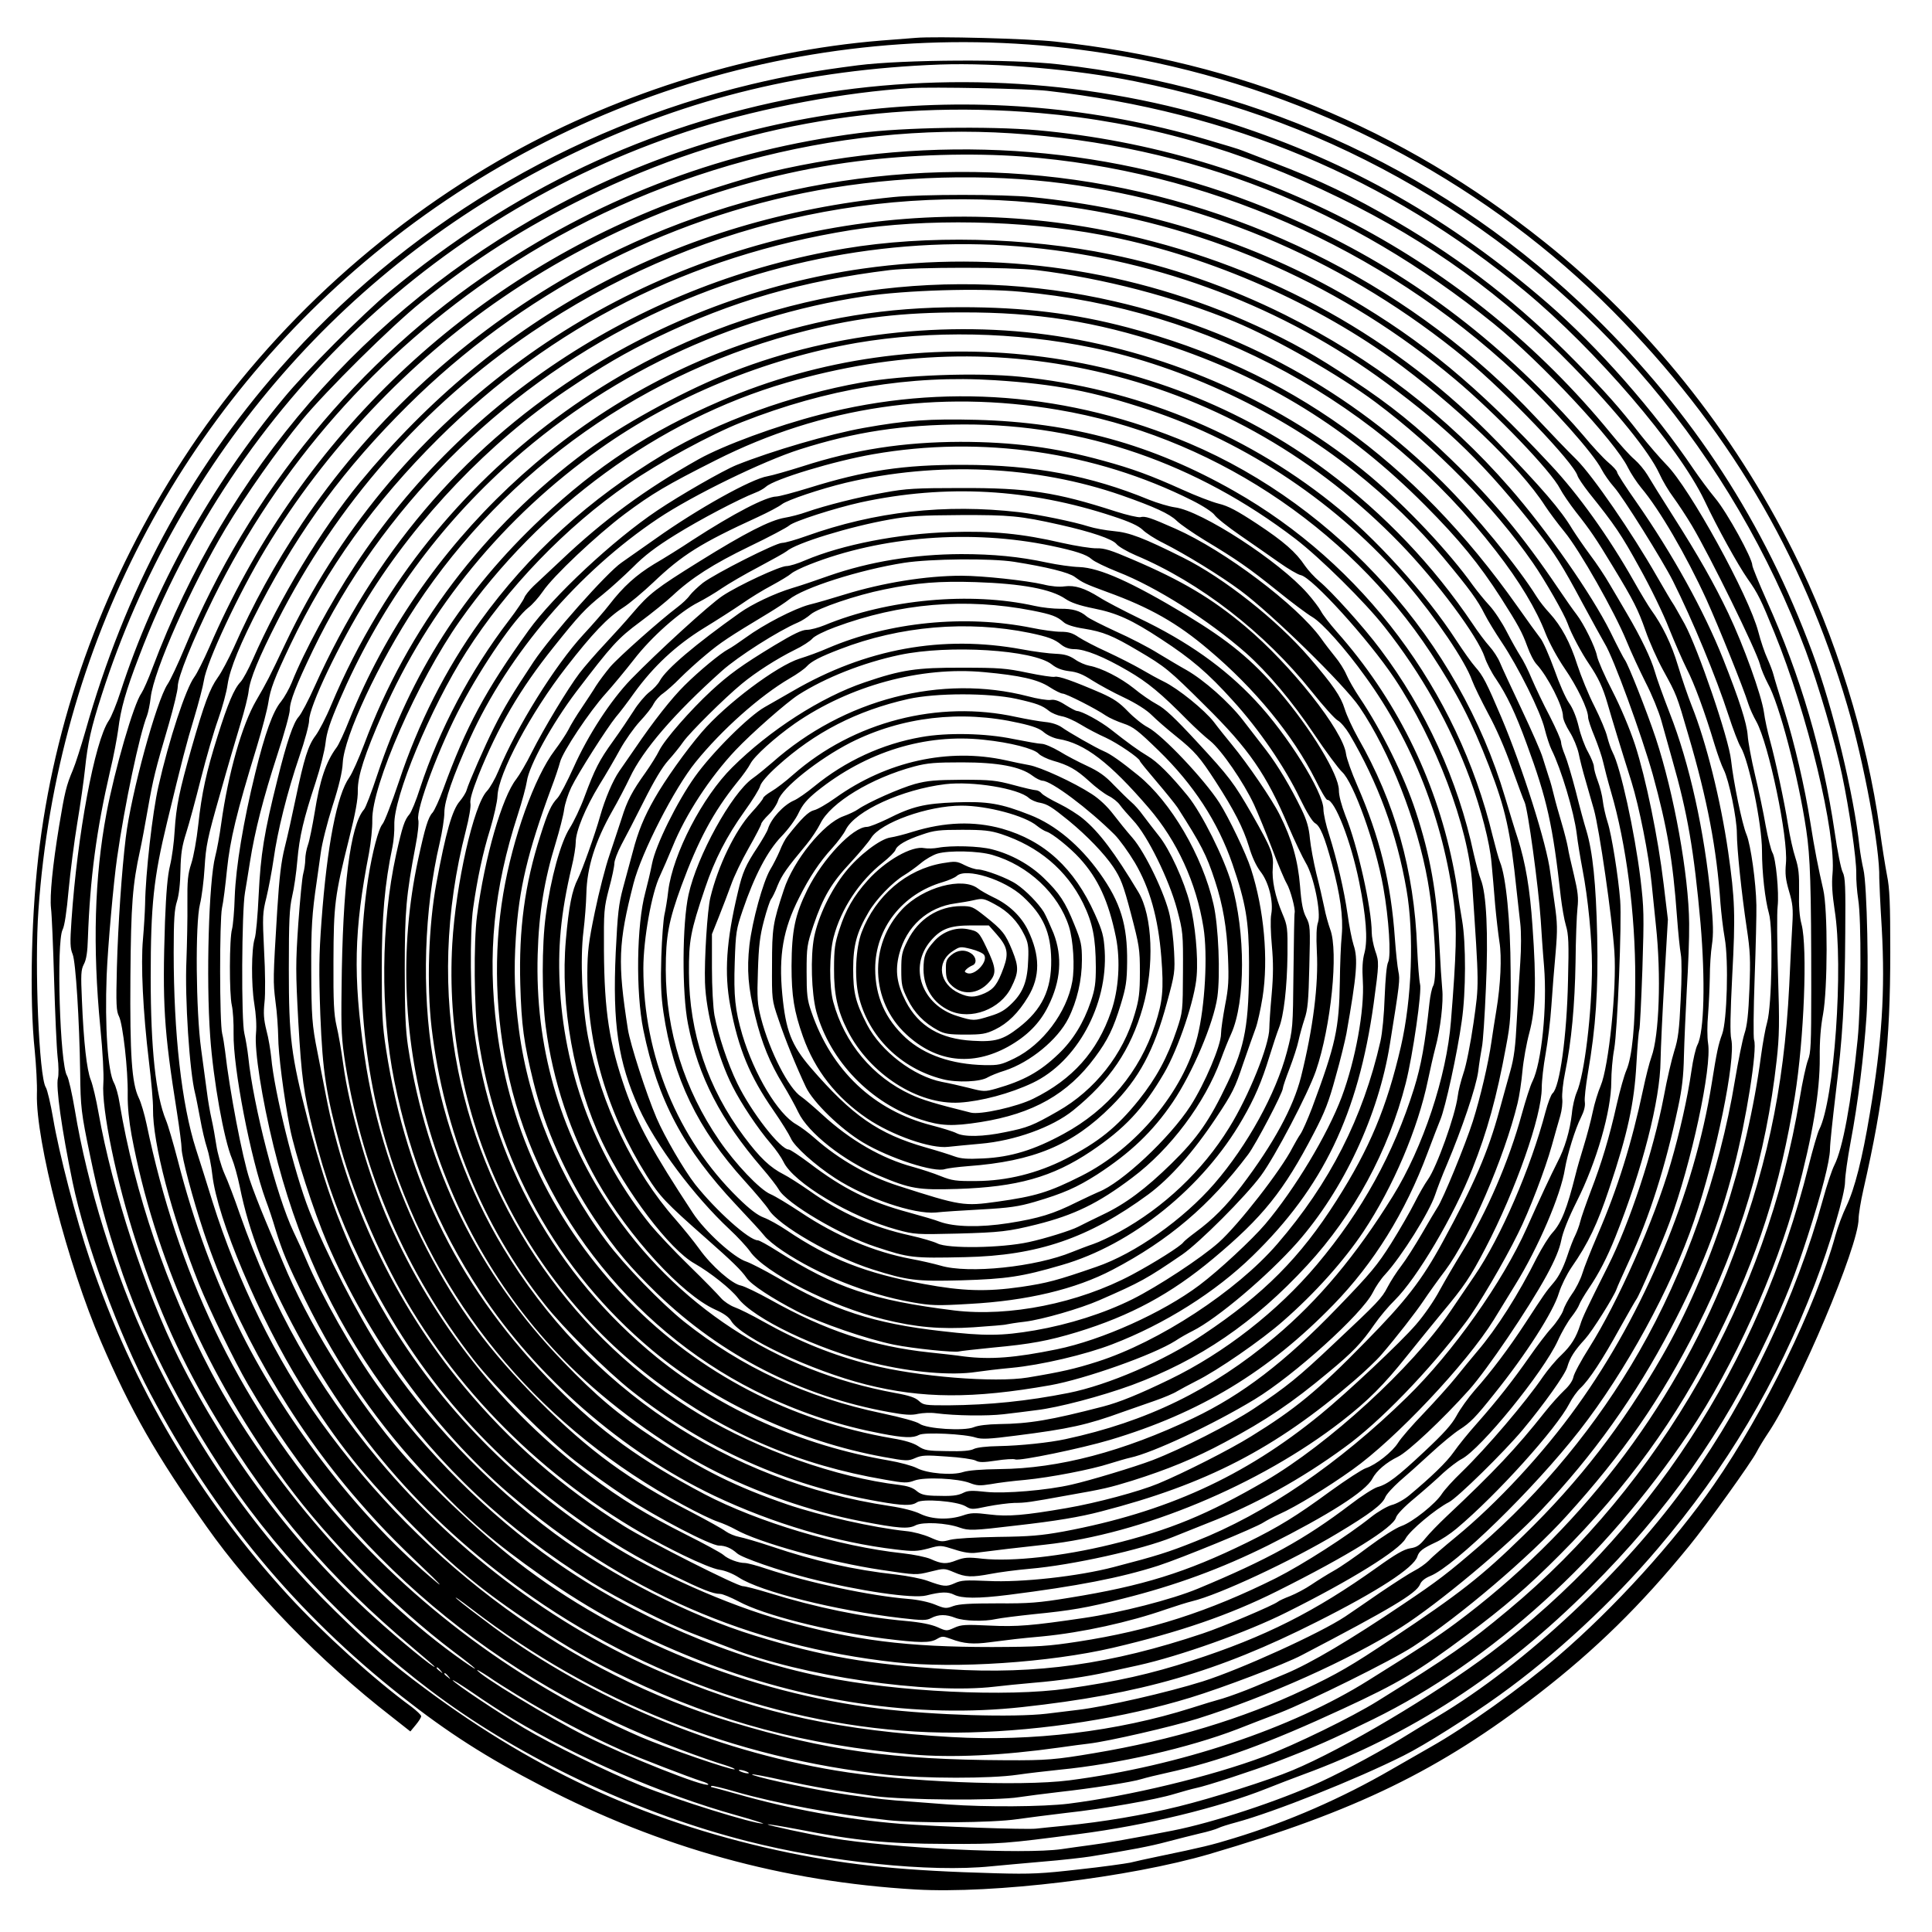 <?xml version="1.0" encoding="UTF-8" standalone="yes"?>
<svg version="1.0" xmlns="http://www.w3.org/2000/svg" width="100mm" height="100mm" viewBox="0 0 1000 1000" preserveAspectRatio="xMidYMid meet">
  <g transform="translate(0,1000) scale(0.1,-0.1)" fill="#000000" stroke="none">
    <path d="M4740 9804 c-25 -2 -106 -8 -180 -14 -652 -53 -1343 -265 -1919 -587
-681 -381 -1276 -935 -1693 -1579 -398 -613 -652 -1296 -742 -1996 -44 -336
-55 -796 -26 -1068 7 -74 13 -175 11 -223 -6 -241 160 -883 332 -1282 154
-358 285 -587 545 -955 236 -335 592 -701 957 -984 l99 -78 28 34 c15 18 28
38 28 45 0 6 -24 29 -52 50 -189 138 -456 379 -635 574 -465 507 -805 1082
-1028 1740 -70 205 -160 551 -190 730 -13 76 -30 148 -38 161 -35 54 -59 630
-38 918 96 1365 734 2592 1787 3436 1126 903 2595 1252 3998 949 896 -193
1730 -646 2364 -1285 588 -592 982 -1254 1213 -2040 87 -296 170 -743 166
-895 0 -16 5 -134 13 -260 18 -326 1 -589 -62 -960 -39 -234 -78 -387 -121
-478 -19 -39 -45 -108 -57 -152 -102 -369 -368 -914 -629 -1290 -204 -295
-517 -639 -806 -887 -192 -164 -476 -367 -661 -471 -44 -25 -135 -77 -204
-117 -254 -147 -532 -269 -815 -355 -114 -35 -159 -46 -390 -94 -55 -11 -120
-26 -145 -32 -25 -5 -144 -22 -265 -35 -192 -22 -247 -25 -430 -20 -473 13
-745 40 -1066 105 -708 146 -1299 412 -1889 851 -179 133 -283 223 -464 400
-405 396 -718 840 -968 1375 -173 368 -317 831 -381 1222 -14 83 -32 162 -40
175 -37 57 -56 692 -23 756 10 19 21 92 31 204 9 95 29 252 45 348 16 96 34
222 40 280 14 134 31 212 87 385 398 1238 1279 2248 2448 2805 596 285 1199
430 1890 456 293 10 703 -25 1010 -87 531 -108 994 -282 1450 -547 928 -539
1643 -1389 2022 -2402 64 -173 151 -467 187 -639 38 -179 75 -436 74 -511 -1
-36 4 -96 10 -135 17 -104 15 -544 -3 -726 -33 -326 -77 -564 -120 -649 -13
-25 -40 -106 -60 -180 -138 -501 -387 -1026 -689 -1450 -333 -469 -851 -954
-1306 -1225 -36 -21 -101 -61 -145 -88 -133 -83 -322 -186 -460 -250 -216 -99
-556 -211 -765 -252 -193 -38 -352 -66 -425 -75 -44 -6 -111 -15 -150 -21
-196 -28 -881 5 -1190 57 -118 20 -336 67 -331 71 2 2 74 -10 159 -26 300 -59
454 -74 762 -75 285 -1 306 1 689 51 348 45 722 136 971 235 55 22 141 55 190
73 552 202 1041 520 1485 965 401 400 691 811 923 1306 93 199 135 305 203
514 73 227 115 389 116 452 0 29 14 157 29 283 36 292 48 479 50 835 2 242 0
290 -13 315 -9 17 -28 111 -42 210 -61 413 -176 805 -351 1195 -41 92 -75 175
-75 184 0 36 -130 273 -191 346 -34 41 -84 109 -112 150 -203 301 -494 632
-755 859 -503 436 -1021 731 -1634 930 -703 227 -1495 277 -2233 140 -791
-148 -1494 -481 -2130 -1010 -137 -114 -431 -409 -546 -549 -379 -457 -671
-984 -845 -1520 -20 -63 -48 -131 -61 -150 -73 -107 -163 -590 -193 -1034 -8
-116 -7 -144 6 -175 16 -39 35 -341 39 -616 2 -175 5 -205 51 -425 44 -212 80
-346 147 -550 120 -365 314 -749 570 -1130 274 -408 706 -849 1126 -1149 445
-319 1013 -582 1556 -720 426 -109 948 -163 1265 -131 47 5 166 15 265 24 99
8 212 21 250 27 210 34 309 53 395 76 52 14 129 33 170 43 41 9 84 22 96 28
11 6 53 19 94 30 192 52 616 220 865 345 105 52 343 202 498 314 283 203 584
482 818 758 356 418 616 856 812 1367 79 205 157 469 157 532 0 28 13 121 29
206 38 201 68 444 82 650 13 203 3 681 -16 760 -7 30 -16 82 -20 115 -30 277
-137 719 -244 1007 -250 674 -616 1238 -1132 1743 -746 731 -1705 1182 -2769
1302 -242 28 -805 25 -1040 -5 -219 -28 -365 -54 -550 -98 -946 -226 -1800
-740 -2440 -1469 -476 -542 -802 -1151 -1009 -1883 -22 -76 -50 -165 -64 -198
-34 -80 -42 -114 -71 -289 -34 -207 -49 -361 -42 -426 4 -30 11 -196 16 -369
5 -173 13 -353 18 -399 6 -46 6 -96 2 -111 -12 -43 19 -265 76 -540 65 -313
240 -789 403 -1095 333 -629 755 -1136 1301 -1566 239 -188 436 -314 725 -464
612 -319 1249 -495 1935 -535 400 -23 1106 62 1522 184 756 222 1190 433 1703
830 293 227 528 457 779 765 90 110 321 432 348 485 11 22 38 66 58 96 160
237 470 970 470 1111 0 22 11 91 25 152 108 474 139 752 139 1232 0 249 -3
327 -17 395 -9 47 -26 153 -37 235 -66 478 -230 1006 -448 1440 -313 626 -757
1179 -1286 1601 -743 594 -1578 936 -2536 1039 -135 15 -619 28 -720 19z m680
-274 c952 -109 1764 -449 2472 -1036 367 -304 796 -804 930 -1084 68 -144 173
-333 223 -405 54 -76 70 -109 139 -279 171 -418 321 -1039 301 -1250 -5 -50
-1 -106 11 -186 47 -293 -2 -986 -80 -1137 -8 -16 -33 -101 -55 -189 -257
-1026 -831 -1905 -1646 -2519 -292 -219 -759 -497 -1025 -608 -121 -51 -418
-145 -589 -187 -183 -45 -389 -80 -591 -100 -58 -6 -124 -12 -147 -15 -53 -6
-523 11 -703 25 -274 22 -573 76 -848 155 -68 19 -126 35 -129 35 -4 0 -4 2
-1 6 3 3 61 -11 129 -31 206 -59 515 -117 784 -146 155 -17 545 -14 670 5 55
8 168 22 250 32 202 22 467 69 562 98 43 13 94 27 113 31 52 10 299 91 420
137 197 76 275 110 497 219 615 302 1199 832 1638 1487 226 337 448 827 554
1224 84 313 121 538 120 714 -1 86 5 161 17 224 24 131 25 543 1 646 -25 108
-45 208 -67 349 -29 184 -81 405 -135 580 -26 83 -51 164 -55 181 -4 17 -19
56 -32 85 -14 30 -35 92 -47 139 -49 187 -355 744 -476 865 -32 33 -93 103
-134 155 -111 143 -180 220 -335 378 -292 297 -576 519 -928 725 -228 133
-393 213 -643 308 -71 27 -140 54 -153 59 -12 6 -99 32 -191 59 -1136 332
-2367 201 -3394 -362 -957 -524 -1673 -1351 -2058 -2375 -21 -57 -47 -115 -57
-130 -40 -55 -138 -394 -181 -622 -62 -329 -72 -691 -32 -1105 13 -132 19
-248 16 -290 -11 -132 68 -513 171 -828 114 -348 239 -623 414 -912 285 -472
590 -826 1017 -1184 62 -52 113 -96 113 -98 0 -12 -185 140 -314 257 -409 370
-754 827 -1009 1336 -175 350 -346 873 -417 1274 -12 69 -30 145 -40 170 -21
52 -37 195 -46 413 -6 134 -5 157 10 186 13 24 19 64 21 135 11 311 44 559
115 866 18 74 36 171 42 215 13 106 38 196 108 378 498 1310 1566 2318 2897
2736 336 105 757 184 1098 205 112 7 609 -3 705 -14z m-39 -115 c538 -46 1041
-189 1554 -440 466 -228 847 -503 1206 -872 227 -233 396 -443 447 -553 16
-36 49 -92 74 -125 24 -33 67 -98 95 -145 95 -160 334 -647 353 -720 6 -25 25
-68 40 -97 59 -104 158 -482 199 -758 21 -140 26 -288 26 -830 0 -279 -2 -325
-17 -362 -9 -23 -29 -113 -43 -200 -169 -1024 -721 -1993 -1510 -2648 -206
-172 -302 -238 -675 -470 -135 -84 -429 -227 -585 -286 -278 -104 -698 -205
-1015 -245 -133 -16 -427 -18 -620 -4 -74 6 -198 15 -275 21 -77 6 -219 24
-314 40 -171 28 -436 87 -428 95 2 2 73 -11 158 -30 161 -35 270 -54 479 -83
148 -20 630 -24 745 -5 39 6 133 18 210 27 163 18 375 51 425 67 19 6 80 21
135 33 267 59 521 152 905 330 290 134 389 193 641 381 197 147 319 252 484
418 347 348 603 701 813 1122 211 421 327 785 402 1249 48 299 66 769 35 890
-11 40 -15 95 -13 170 1 90 -2 122 -19 175 -12 36 -29 112 -38 170 -19 120
-66 339 -95 443 -11 40 -25 103 -30 141 -13 89 -105 345 -184 511 -74 155
-153 295 -290 510 -56 88 -114 181 -129 207 -15 25 -45 61 -67 80 -22 18 -78
80 -125 138 -734 896 -1804 1461 -2965 1566 -253 22 -695 15 -926 -15 -687
-89 -1310 -321 -1876 -698 -714 -474 -1277 -1161 -1612 -1966 -35 -84 -75
-169 -89 -189 -57 -86 -188 -563 -216 -793 -21 -172 -40 -451 -46 -673 -5
-192 -3 -226 11 -253 20 -40 47 -276 45 -404 -1 -63 7 -139 20 -210 117 -628
394 -1250 799 -1800 223 -302 558 -639 867 -873 122 -91 151 -120 52 -51 -501
352 -1010 936 -1307 1499 -228 433 -396 927 -473 1390 -6 41 -20 89 -29 105
-32 57 -48 292 -38 555 6 151 36 487 54 610 39 274 116 638 155 736 6 16 15
58 19 94 16 140 210 577 388 875 104 173 267 405 396 562 123 149 465 488 616
609 274 221 538 389 855 544 738 362 1517 506 2346 435z m-146 -105 c931 -60
1751 -384 2495 -984 246 -199 632 -613 696 -746 15 -30 46 -77 69 -105 94
-111 232 -348 337 -577 64 -142 191 -456 218 -543 7 -22 25 -62 41 -90 64
-116 165 -600 153 -733 -5 -55 -2 -83 16 -145 19 -64 22 -90 17 -174 -3 -54
-11 -195 -16 -315 -27 -540 -122 -977 -323 -1483 -287 -719 -772 -1347 -1404
-1817 -96 -71 -170 -120 -452 -296 -397 -249 -978 -443 -1547 -517 -258 -33
-861 -8 -1210 51 -634 106 -1261 369 -1768 740 -83 62 -170 128 -192 148 -22
20 14 -4 79 -54 630 -482 1354 -770 2146 -856 191 -20 535 -21 677 0 54 8 152
19 218 26 299 29 668 113 920 210 55 22 152 59 215 83 157 61 585 273 695 345
243 158 600 462 793 675 294 324 490 607 676 976 223 442 357 891 412 1383 14
126 15 191 7 444 -5 163 -6 321 -2 352 8 72 -9 250 -27 279 -7 12 -23 75 -35
140 -11 65 -36 183 -55 262 -19 80 -36 172 -38 205 -5 64 -42 180 -127 395
-100 251 -261 542 -449 812 -55 78 -100 148 -100 155 0 7 -21 30 -46 51 -25
21 -84 85 -132 143 -48 57 -150 167 -227 243 -431 429 -912 740 -1485 960
-781 300 -1654 355 -2495 157 -125 -30 -427 -126 -562 -179 -1051 -416 -1885
-1228 -2339 -2280 -30 -68 -65 -138 -78 -155 -44 -59 -131 -323 -186 -566 -31
-135 -67 -454 -69 -610 -1 -41 -6 -123 -11 -181 -12 -130 0 -377 31 -634 12
-99 22 -209 21 -245 -2 -176 96 -551 238 -906 51 -127 184 -401 253 -519 520
-892 1280 -1533 2242 -1892 88 -33 189 -68 224 -78 35 -11 59 -21 53 -23 -17
-5 -357 112 -487 168 -624 272 -1177 682 -1612 1195 -477 563 -784 1207 -944
1975 -11 52 -29 114 -41 138 -36 75 -46 221 -43 627 3 374 11 476 50 654 8 36
26 132 40 213 28 158 37 197 109 441 25 87 46 174 46 193 0 49 76 237 185 459
340 688 846 1262 1490 1692 770 513 1727 772 2640 713z m55 -120 c949 -71
1858 -469 2556 -1121 188 -176 402 -416 444 -499 13 -25 42 -66 65 -92 45 -50
250 -378 304 -485 103 -206 223 -496 287 -693 24 -74 53 -150 64 -167 42 -69
110 -399 110 -536 0 -115 16 -254 36 -325 22 -73 15 -478 -9 -562 -9 -30 -23
-109 -32 -175 -72 -543 -263 -1122 -512 -1555 -206 -358 -428 -646 -715 -925
-220 -215 -332 -303 -684 -537 -211 -141 -282 -182 -453 -263 -317 -151 -686
-262 -1086 -329 -201 -34 -249 -38 -455 -37 -595 3 -933 50 -1418 196 -834
252 -1591 804 -2132 1556 -229 318 -432 730 -560 1139 -28 91 -67 214 -86 273
-74 231 -115 597 -115 1017 0 172 4 225 17 265 10 32 17 90 18 160 2 89 8 126
30 195 15 47 49 173 76 280 27 107 67 245 89 306 22 62 44 143 49 181 12 82
66 214 169 412 209 400 436 707 763 1032 580 576 1326 968 2123 1114 412 75
875 88 1275 35 767 -102 1476 -411 2077 -906 213 -176 559 -537 580 -606 4
-13 31 -52 59 -88 135 -168 168 -217 262 -388 57 -102 124 -240 153 -315 29
-72 70 -166 91 -208 39 -75 93 -221 145 -394 15 -49 36 -108 47 -129 27 -53
68 -252 68 -329 0 -78 24 -310 51 -490 18 -119 20 -162 14 -315 -5 -130 -12
-192 -26 -233 -10 -31 -32 -140 -49 -241 -79 -482 -260 -994 -496 -1404 -215
-376 -506 -729 -829 -1008 -159 -137 -210 -177 -392 -299 -276 -186 -477 -305
-608 -360 -33 -14 -105 -44 -160 -67 -55 -23 -129 -50 -165 -61 -36 -10 -110
-32 -165 -50 -383 -121 -822 -174 -1239 -150 -572 33 -969 118 -1435 308 -576
234 -1119 634 -1532 1128 -321 384 -545 780 -718 1272 -26 76 -62 171 -80 210
-17 39 -35 104 -41 144 -6 40 -17 102 -25 137 -8 35 -19 98 -24 140 -6 42 -19
142 -30 222 -27 196 -31 650 -6 750 9 36 20 121 24 190 7 113 14 150 80 380
39 140 88 306 107 368 19 62 38 137 41 165 7 63 53 175 148 361 309 608 755
1115 1315 1495 826 560 1810 789 2785 650 739 -106 1426 -413 1996 -892 211
-177 498 -476 544 -567 13 -25 50 -79 82 -120 75 -95 104 -138 190 -280 110
-181 132 -226 170 -334 19 -55 60 -148 92 -206 70 -128 69 -125 130 -335 98
-332 147 -590 166 -870 4 -49 13 -130 22 -180 21 -116 12 -429 -13 -497 -20
-54 -28 -92 -54 -255 -90 -567 -350 -1189 -697 -1671 -175 -245 -415 -503
-627 -677 -61 -50 -124 -104 -140 -122 -17 -17 -51 -41 -75 -53 -24 -12 -103
-63 -177 -113 -73 -51 -155 -106 -181 -124 -129 -86 -542 -274 -738 -336 -185
-58 -501 -130 -643 -147 -45 -6 -119 -14 -164 -20 -171 -20 -581 -8 -863 26
-678 82 -1355 356 -1875 758 -206 160 -492 433 -639 611 -231 280 -449 634
-576 940 -21 50 -61 146 -90 215 -29 69 -67 166 -83 215 -38 115 -104 461
-127 665 -4 30 -10 71 -15 90 -14 56 -14 586 -1 650 7 30 18 120 26 200 16
153 48 289 154 634 28 92 55 196 60 230 11 72 30 122 114 299 190 397 434 737
766 1067 587 584 1302 945 2136 1079 382 61 889 52 1297 -25 519 -97 1074
-334 1497 -637 326 -235 669 -563 798 -765 19 -29 64 -90 101 -135 79 -96 259
-414 321 -565 23 -57 68 -153 99 -215 32 -62 68 -150 81 -197 13 -47 38 -137
56 -200 80 -279 113 -472 147 -850 25 -294 19 -561 -16 -628 -9 -17 -23 -77
-31 -134 -21 -145 -61 -320 -107 -478 -87 -299 -272 -717 -422 -955 -42 -66
-79 -135 -82 -152 -4 -20 -22 -46 -47 -69 -22 -21 -68 -71 -101 -113 -149
-188 -261 -307 -511 -542 -38 -36 -87 -86 -107 -111 -30 -37 -45 -47 -79 -52
-32 -5 -77 -31 -173 -100 -320 -228 -577 -358 -956 -481 -212 -69 -391 -109
-645 -145 -316 -45 -881 -17 -1265 61 -485 99 -980 312 -1390 599 -337 236
-672 568 -917 910 -125 173 -291 468 -368 650 -15 36 -45 101 -66 145 -87 183
-208 650 -234 905 -4 36 -13 90 -20 120 -17 64 -14 636 3 730 5 30 17 102 26
160 25 159 70 334 141 552 36 109 65 214 65 234 0 44 32 126 120 309 351 727
959 1339 1695 1707 620 310 1339 445 2020 377 671 -66 1312 -310 1842 -702
324 -239 515 -427 779 -764 90 -116 131 -180 234 -373 52 -96 104 -191 116
-211 45 -72 190 -470 249 -679 74 -270 104 -443 125 -734 6 -82 15 -170 20
-196 5 -27 5 -124 -1 -235 -7 -155 -13 -203 -33 -265 -13 -41 -38 -147 -54
-235 -54 -282 -176 -654 -290 -880 -112 -223 -131 -264 -142 -300 -22 -68 -46
-108 -100 -160 -29 -27 -70 -77 -93 -110 -90 -132 -292 -369 -422 -495 -43
-41 -88 -91 -101 -111 -33 -52 -153 -148 -211 -168 -27 -9 -102 -57 -169 -107
-66 -50 -147 -106 -180 -124 -32 -18 -85 -51 -116 -72 -31 -21 -80 -47 -110
-59 -29 -11 -57 -24 -63 -29 -21 -18 -295 -134 -390 -165 -474 -159 -858 -213
-1315 -185 -413 25 -651 66 -1003 174 -336 103 -738 308 -1037 529 -345 255
-672 599 -893 938 -125 192 -289 511 -377 734 -76 193 -181 617 -196 791 -4
38 -14 101 -25 141 -14 57 -16 88 -10 145 5 40 4 160 -2 265 -9 182 -8 198 12
278 11 46 28 135 37 197 20 145 71 350 134 534 28 81 50 164 50 185 0 72 154
395 303 635 257 415 632 806 1027 1073 187 126 307 196 471 275 387 187 754
293 1204 348 138 16 621 16 760 0 344 -42 715 -139 1025 -267 212 -88 540
-275 730 -417 310 -232 615 -543 814 -831 62 -89 163 -266 180 -314 18 -52 73
-155 113 -213 45 -67 69 -117 93 -200 23 -80 68 -228 124 -405 41 -132 90
-379 105 -530 6 -60 16 -157 22 -215 28 -258 17 -571 -23 -680 -11 -30 -30
-106 -43 -168 -59 -278 -131 -511 -236 -754 -34 -79 -70 -169 -79 -200 -10
-32 -34 -79 -53 -105 -19 -27 -40 -65 -46 -86 -7 -20 -34 -61 -60 -90 -26 -28
-77 -96 -114 -149 -83 -119 -165 -224 -271 -344 -45 -50 -99 -117 -121 -149
-37 -53 -117 -130 -231 -225 -25 -21 -66 -44 -91 -50 -24 -7 -72 -35 -106 -62
-121 -97 -354 -246 -492 -316 -349 -174 -654 -272 -1025 -329 -157 -24 -203
-27 -445 -28 -439 0 -715 34 -1080 137 -292 81 -664 247 -915 408 -468 299
-867 707 -1135 1160 -190 320 -304 603 -411 1019 -88 340 -99 430 -99 786 0
250 3 313 17 375 10 41 22 125 27 186 11 126 32 214 95 406 24 73 47 165 51
203 6 54 22 104 72 220 200 464 484 865 853 1203 520 475 1163 782 1863 888
213 32 597 44 809 24 978 -88 1868 -574 2461 -1342 122 -157 209 -302 257
-427 19 -48 61 -126 98 -180 65 -94 122 -213 122 -253 0 -12 15 -57 34 -102
18 -45 38 -103 44 -131 6 -27 24 -97 41 -155 78 -265 126 -633 125 -965 0
-243 -16 -406 -46 -475 -11 -25 -33 -103 -49 -173 -39 -175 -80 -309 -135
-452 -25 -66 -50 -137 -55 -159 -5 -21 -17 -52 -25 -69 -9 -16 -29 -68 -44
-114 -19 -55 -41 -99 -66 -129 -43 -50 -50 -61 -150 -214 -83 -127 -176 -251
-260 -345 -34 -39 -77 -99 -95 -133 -26 -47 -66 -91 -164 -183 -143 -134 -193
-172 -245 -186 -20 -6 -83 -46 -140 -90 -237 -180 -427 -285 -790 -436 -135
-56 -400 -124 -592 -152 -265 -39 -343 -46 -486 -39 -125 6 -147 5 -182 -11
-40 -18 -41 -18 -88 3 -32 14 -86 25 -165 32 -222 20 -461 69 -710 146 -62 19
-121 34 -132 34 -30 0 -487 231 -615 311 -320 200 -591 436 -831 725 -355 427
-610 965 -713 1509 -15 77 -34 176 -43 220 -28 139 -31 184 -32 425 -1 217 4
293 28 455 5 33 14 100 21 149 6 49 34 159 61 244 34 105 51 178 53 223 7 138
186 520 380 814 469 710 1189 1217 2021 1424 272 68 496 94 805 94 386 1 691
-47 1049 -165 525 -172 951 -435 1346 -832 179 -180 281 -305 394 -481 89
-140 109 -176 136 -250 13 -37 35 -80 49 -94 57 -62 136 -216 136 -269 0 -15
16 -51 35 -81 19 -30 39 -79 46 -110 6 -31 22 -94 36 -141 13 -47 33 -114 43
-150 28 -100 94 -556 106 -735 13 -190 -29 -596 -71 -695 -13 -30 -32 -91 -41
-135 -9 -44 -30 -123 -46 -175 -16 -52 -36 -120 -43 -150 -44 -175 -73 -250
-120 -301 -19 -21 -54 -78 -79 -126 -96 -192 -209 -370 -310 -488 -28 -33 -78
-94 -111 -135 -33 -41 -108 -124 -166 -185 -58 -60 -118 -129 -132 -152 -30
-48 -115 -115 -167 -132 -19 -6 -102 -60 -185 -120 -176 -129 -266 -184 -430
-265 -316 -155 -541 -225 -920 -286 -159 -26 -208 -30 -372 -29 -141 0 -198
-3 -229 -14 -37 -14 -44 -13 -95 8 -32 13 -87 25 -138 29 -196 16 -509 82
-734 156 -49 17 -100 30 -112 30 -33 0 -87 20 -111 42 -11 10 -99 58 -195 106
-202 102 -336 183 -494 302 -450 337 -811 792 -1040 1310 -104 234 -207 588
-239 825 -9 66 -24 154 -34 195 -14 61 -17 123 -16 335 1 294 6 335 81 635 33
132 46 203 45 248 -1 75 35 186 129 401 238 542 627 1016 1124 1368 380 270
857 466 1328 548 386 66 823 58 1222 -25 469 -96 974 -334 1354 -638 176 -140
333 -293 461 -447 138 -166 178 -221 215 -295 15 -30 55 -95 87 -143 86 -128
202 -361 223 -449 10 -40 26 -89 36 -109 49 -98 116 -321 130 -434 5 -44 19
-127 30 -185 29 -151 49 -356 49 -502 0 -238 -39 -562 -79 -652 -10 -23 -22
-73 -25 -110 -10 -89 -37 -180 -75 -252 -33 -65 -89 -184 -158 -339 -125 -280
-383 -645 -620 -876 -354 -346 -732 -604 -1095 -747 -140 -56 -200 -75 -423
-133 -183 -48 -479 -81 -652 -72 -115 5 -138 4 -172 -12 -43 -19 -56 -18 -141
13 -30 11 -102 25 -160 32 -220 24 -423 70 -645 145 -71 24 -148 46 -169 50
-22 4 -53 17 -70 29 -17 13 -97 57 -177 99 -327 168 -530 317 -789 576 -259
260 -424 483 -581 786 -162 313 -273 658 -323 1005 -59 411 -54 644 24 1045
10 55 18 132 17 170 -4 177 235 722 452 1030 417 593 1031 1042 1691 1234 566
164 1109 180 1655 47 577 -141 1096 -440 1521 -878 193 -199 403 -482 439
-590 9 -28 35 -79 58 -112 56 -83 101 -177 159 -336 106 -288 135 -419 177
-795 6 -49 17 -115 26 -145 14 -46 16 -92 11 -285 -6 -289 -43 -553 -80 -584
-8 -7 -24 -49 -36 -94 -77 -293 -232 -652 -369 -852 -30 -44 -86 -127 -125
-184 -197 -290 -629 -685 -956 -876 -300 -174 -495 -255 -803 -330 -246 -60
-507 -89 -661 -73 -76 9 -94 7 -135 -8 -53 -21 -76 -20 -135 7 -24 10 -87 23
-142 29 -333 36 -752 162 -1029 307 -329 174 -537 324 -765 553 -492 493 -775
1055 -882 1750 -19 123 -22 185 -22 415 0 269 15 439 56 635 6 30 10 80 9 110
-5 142 186 604 372 895 210 330 517 649 837 869 161 112 430 258 590 321 436
172 872 245 1310 217 311 -20 505 -57 795 -153 511 -169 987 -490 1336 -899
151 -178 303 -402 338 -501 11 -30 49 -107 84 -173 40 -73 87 -180 122 -280
32 -88 61 -168 66 -177 17 -34 72 -436 84 -614 3 -49 10 -156 17 -236 17 -211
-13 -502 -60 -596 -11 -21 -35 -97 -55 -169 -66 -242 -182 -512 -309 -714 -36
-58 -88 -147 -116 -198 -28 -53 -81 -130 -123 -178 -80 -93 -355 -351 -494
-465 -395 -323 -801 -507 -1330 -606 -116 -21 -174 -26 -340 -28 -122 -2 -218
-8 -247 -15 -44 -12 -51 -11 -105 13 -32 14 -87 29 -123 32 -170 18 -441 79
-615 138 -265 91 -439 177 -690 343 -181 119 -298 217 -472 398 -437 453 -704
996 -801 1629 -13 87 -17 178 -17 402 0 301 7 378 56 638 12 60 18 120 14 134
-13 53 110 382 223 593 111 210 278 451 347 505 19 14 53 52 75 84 52 78 279
292 423 400 142 106 218 151 472 279 549 277 1149 366 1770 261 779 -131 1496
-598 1931 -1259 137 -209 211 -353 301 -585 86 -223 111 -337 143 -645 6 -52
14 -129 19 -170 5 -43 5 -129 0 -200 -5 -69 -13 -204 -18 -300 -7 -137 -14
-194 -34 -265 -14 -49 -39 -141 -56 -202 -59 -217 -132 -385 -294 -682 -108
-198 -191 -305 -402 -519 -244 -250 -363 -347 -590 -487 -111 -69 -350 -190
-480 -244 -99 -41 -318 -100 -475 -127 -215 -37 -302 -45 -397 -33 -79 10 -99
9 -139 -5 -72 -24 -160 -21 -220 8 -30 15 -92 31 -159 41 -839 126 -1563 610
-2001 1337 -174 288 -307 646 -363 979 -59 347 -46 774 35 1117 13 57 24 127
24 156 0 61 44 187 132 383 199 439 563 864 974 1139 181 121 545 298 734 358
286 91 532 128 850 129 619 1 1202 -200 1715 -592 128 -98 361 -328 462 -457
191 -242 339 -506 442 -786 58 -159 102 -330 111 -433 5 -55 14 -154 19 -220
6 -66 16 -151 22 -190 13 -78 6 -223 -16 -355 -8 -47 -19 -119 -25 -160 -16
-113 -58 -292 -97 -415 -38 -119 -155 -405 -183 -445 -9 -14 -45 -74 -80 -135
-35 -60 -83 -136 -107 -167 -24 -31 -56 -81 -71 -110 -30 -58 -48 -77 -278
-293 -184 -174 -243 -222 -414 -336 -124 -82 -372 -208 -525 -267 -92 -35
-324 -105 -417 -126 -128 -30 -349 -48 -444 -38 -72 8 -94 7 -116 -4 -31 -16
-61 -19 -155 -16 -48 2 -68 7 -90 26 -19 16 -47 25 -88 30 -326 39 -726 180
-1035 366 -640 384 -1101 1042 -1249 1780 -81 405 -67 824 40 1240 17 66 27
126 24 141 -4 18 9 63 41 145 101 251 215 447 389 664 130 163 165 201 255
273 41 33 111 97 156 141 58 59 118 105 220 168 127 79 327 184 414 218 19 7
44 21 55 31 45 40 353 133 555 168 560 98 1148 13 1650 -239 58 -29 106 -61
116 -75 9 -14 69 -62 133 -106 64 -44 154 -107 201 -140 47 -33 97 -63 113
-66 59 -12 348 -330 484 -533 214 -321 384 -769 403 -1065 36 -538 36 -513 7
-719 -15 -104 -38 -221 -52 -260 -13 -39 -27 -93 -30 -121 -13 -100 -109 -367
-154 -430 -16 -22 -47 -76 -69 -120 -22 -44 -76 -138 -121 -210 -72 -114 -105
-154 -279 -334 -272 -282 -492 -450 -745 -571 -363 -173 -696 -261 -1002 -264
-96 -1 -164 -7 -189 -15 -56 -19 -186 -8 -240 20 -23 12 -89 30 -148 40 -447
77 -863 262 -1197 532 -524 426 -857 1021 -947 1697 -20 150 -23 504 -5 630
21 149 50 287 88 408 19 64 37 142 38 172 4 116 172 431 357 668 132 170 212
255 293 307 33 21 103 80 156 130 150 143 245 203 542 339 54 25 109 54 124
66 28 22 201 80 330 111 473 112 987 89 1429 -65 168 -59 247 -95 284 -131 19
-19 85 -64 145 -101 166 -100 227 -142 375 -261 74 -60 157 -122 183 -137 52
-31 171 -164 274 -308 245 -338 403 -743 458 -1169 17 -129 13 -269 -15 -615
-22 -285 -145 -654 -300 -904 -191 -308 -385 -540 -611 -730 -328 -275 -662
-438 -1084 -529 -83 -18 -234 -34 -345 -36 -65 -1 -114 -7 -130 -15 -17 -9
-59 -13 -138 -11 -101 1 -117 4 -150 26 -24 16 -70 30 -132 40 -529 91 -998
335 -1364 709 -386 396 -616 869 -685 1414 -49 382 -15 724 109 1105 22 68 43
146 47 173 11 81 131 299 256 464 183 240 215 276 330 361 62 46 137 107 167
135 99 93 212 165 400 256 102 49 194 98 205 108 24 22 236 90 371 120 440 95
872 71 1304 -72 89 -29 133 -50 154 -70 16 -16 63 -47 106 -68 115 -58 296
-169 401 -247 163 -121 539 -489 616 -603 157 -232 299 -594 353 -900 36 -204
51 -501 28 -543 -7 -12 -15 -51 -19 -87 -23 -213 -43 -325 -80 -444 -106 -338
-269 -634 -503 -912 -203 -241 -479 -457 -762 -594 -161 -78 -260 -118 -344
-140 -274 -71 -381 -89 -539 -91 -58 -1 -109 -7 -130 -16 -50 -21 -245 -9
-282 18 -15 11 -96 33 -190 53 -393 82 -730 238 -1029 476 -115 92 -310 293
-401 415 -243 324 -402 708 -453 1095 -23 176 -27 310 -16 478 16 252 62 444
183 772 20 52 40 113 46 136 14 54 152 261 236 354 37 41 103 121 146 176 90
117 239 249 333 296 33 17 89 50 122 73 34 23 119 73 190 110 71 38 136 74
146 82 48 42 324 127 533 164 100 18 161 22 365 23 256 1 310 -4 515 -50 165
-37 273 -74 294 -100 10 -13 55 -39 99 -58 333 -140 668 -400 912 -706 59 -74
119 -141 134 -149 15 -8 42 -40 60 -70 148 -251 246 -516 296 -806 40 -230 28
-565 -29 -812 -73 -315 -162 -528 -334 -798 -187 -294 -375 -483 -688 -692
-203 -137 -494 -262 -699 -303 -213 -42 -407 -62 -622 -64 -120 0 -128 1 -152
23 -18 17 -50 28 -123 41 -619 114 -1138 454 -1481 970 -259 390 -383 829
-369 1300 6 213 34 385 93 576 20 66 40 144 44 174 4 30 21 82 37 115 37 76
184 306 231 364 21 24 63 80 95 125 100 138 215 245 357 333 69 42 159 100
200 128 41 29 111 72 155 95 44 24 89 51 100 61 11 10 54 31 95 47 371 147
839 183 1250 97 124 -26 184 -45 210 -69 14 -13 75 -42 135 -66 198 -77 471
-250 663 -419 113 -100 241 -252 354 -421 61 -91 126 -178 144 -195 60 -54
174 -372 214 -598 29 -163 41 -355 25 -387 -8 -15 -14 -84 -18 -180 -3 -91
-12 -186 -22 -230 -90 -395 -262 -734 -534 -1049 -211 -244 -612 -507 -931
-609 -116 -37 -186 -53 -360 -82 -171 -28 -569 4 -814 66 -194 49 -371 120
-556 224 -58 33 -125 66 -148 74 -24 9 -55 30 -70 47 -15 18 -89 94 -165 168
-77 75 -166 170 -200 211 -277 343 -439 764 -468 1211 -14 220 3 400 60 642
12 48 21 106 21 128 0 57 50 178 122 296 35 56 83 139 108 185 25 45 70 109
101 143 31 33 64 74 72 92 9 17 31 42 49 54 18 13 58 48 88 79 30 30 91 86
135 122 74 62 114 89 325 216 41 25 88 56 104 69 74 61 366 154 596 190 136
21 452 24 570 5 170 -27 282 -55 313 -78 41 -30 53 -36 167 -78 221 -80 364
-161 526 -299 240 -202 436 -442 553 -674 28 -57 55 -103 61 -103 39 0 122
-212 165 -425 36 -178 45 -297 28 -365 -11 -39 -13 -83 -9 -148 9 -151 -38
-408 -109 -599 -74 -197 -244 -479 -396 -659 -68 -80 -241 -241 -341 -316
-189 -142 -504 -284 -738 -332 -216 -44 -342 -54 -480 -37 -41 6 -122 15 -180
21 -291 31 -538 113 -823 273 -65 36 -133 69 -152 73 -46 8 -153 102 -215 189
-28 39 -84 108 -125 155 -216 244 -386 599 -451 940 -31 162 -42 405 -24 550
7 58 14 146 15 195 3 136 46 271 133 425 30 52 71 131 92 175 67 143 230 332
476 552 85 76 291 207 394 251 19 8 49 27 66 42 37 32 236 100 381 129 169 35
286 44 473 38 240 -8 391 -36 465 -87 28 -19 71 -34 145 -49 121 -24 198 -59
350 -159 155 -101 242 -175 370 -317 137 -150 270 -345 348 -507 36 -74 65
-121 79 -129 26 -14 49 -70 87 -210 43 -160 59 -274 51 -369 -5 -47 -9 -155
-10 -240 -4 -246 -21 -324 -144 -655 -23 -60 -50 -121 -60 -135 -10 -14 -28
-46 -41 -70 -58 -115 -280 -400 -382 -491 -91 -81 -315 -228 -447 -294 -147
-73 -327 -130 -505 -161 -171 -29 -259 -30 -481 -4 -350 39 -567 110 -853 278
-64 37 -136 74 -159 82 -64 20 -215 157 -277 252 -207 315 -286 459 -349 638
-83 239 -109 403 -111 720 -1 205 0 220 26 320 16 58 28 117 28 132 0 14 16
57 36 95 20 37 73 139 117 227 52 104 95 176 126 210 26 29 61 72 78 97 34 48
214 227 303 300 71 59 182 130 273 175 40 19 81 46 92 59 11 13 63 39 118 59
334 124 674 153 1019 86 101 -20 129 -30 164 -61 13 -12 52 -25 105 -33 99
-16 148 -36 278 -113 143 -84 161 -99 349 -286 227 -224 316 -354 430 -622 33
-77 74 -163 90 -190 42 -68 81 -260 64 -309 -8 -22 -10 -70 -6 -152 9 -170
-19 -395 -82 -648 -40 -158 -142 -346 -308 -565 -79 -103 -147 -172 -238 -239
-31 -23 -59 -46 -63 -52 -12 -19 -150 -106 -266 -168 -278 -148 -635 -219
-919 -185 -426 53 -615 117 -919 309 -47 30 -91 54 -98 54 -46 0 -218 155
-325 290 -57 73 -159 248 -200 344 -53 124 -136 382 -148 458 -54 346 -50 447
29 755 41 160 212 494 322 629 136 168 333 343 487 433 37 21 76 49 87 61 24
27 71 51 173 90 310 120 660 150 982 84 95 -20 128 -32 163 -61 19 -15 42 -23
68 -23 55 0 152 -39 277 -112 103 -60 171 -116 312 -259 36 -36 87 -83 114
-104 58 -47 173 -214 227 -330 20 -44 62 -146 93 -227 31 -82 65 -163 76 -181
19 -32 46 -133 41 -152 -2 -5 -4 -143 -6 -305 -3 -294 -3 -296 -34 -415 -57
-216 -204 -483 -375 -681 -161 -186 -412 -363 -611 -431 -205 -71 -255 -84
-389 -104 -181 -26 -304 -22 -504 15 -299 55 -489 129 -710 278 -40 27 -94 57
-119 66 -32 12 -73 43 -133 102 -312 305 -490 738 -490 1188 0 150 43 392 86
479 13 28 43 96 65 150 67 166 193 359 326 500 82 87 265 248 326 287 140 89
334 166 523 206 255 54 692 27 788 -49 25 -20 52 -30 90 -35 41 -4 72 -17 118
-47 35 -22 109 -63 165 -89 65 -31 118 -65 144 -91 24 -24 79 -72 124 -108
101 -81 125 -110 207 -236 97 -150 143 -241 172 -335 16 -55 38 -102 60 -131
43 -54 68 -155 56 -221 -5 -24 -3 -96 3 -161 8 -89 8 -152 -1 -255 -7 -75 -12
-154 -12 -174 0 -88 -107 -353 -208 -515 -138 -224 -339 -413 -568 -539 -45
-24 -105 -53 -135 -63 -30 -10 -79 -29 -109 -41 -189 -78 -537 -114 -681 -71
-35 10 -104 26 -154 35 -191 36 -388 119 -572 242 -62 41 -131 83 -155 93 -55
23 -182 157 -265 278 -182 265 -276 567 -277 883 0 176 15 254 81 435 87 236
165 382 287 534 30 36 61 80 70 98 20 39 126 135 230 208 283 196 652 297 980
266 186 -17 278 -38 338 -77 29 -19 60 -34 68 -34 18 0 172 -78 224 -114 18
-12 58 -30 91 -41 51 -17 75 -36 182 -140 180 -175 307 -369 382 -587 70 -204
85 -296 86 -508 0 -321 -20 -433 -111 -624 -93 -196 -156 -287 -292 -420 -132
-129 -236 -207 -352 -262 -52 -25 -111 -54 -130 -64 -37 -19 -171 -61 -255
-79 -141 -31 -419 -35 -473 -7 -18 9 -81 28 -140 41 -198 44 -358 115 -523
232 -50 35 -110 73 -132 84 -71 36 -124 86 -206 196 -187 249 -284 537 -285
848 -1 166 8 215 83 437 50 149 112 269 204 398 42 58 79 118 82 133 5 17 39
57 87 100 195 177 413 289 679 349 144 32 416 32 559 1 107 -24 134 -34 170
-63 14 -11 43 -23 64 -27 22 -3 67 -23 101 -44 34 -21 92 -51 128 -67 61 -28
177 -107 177 -121 0 -3 39 -51 86 -106 47 -55 96 -116 109 -135 123 -193 149
-242 194 -380 41 -125 61 -243 67 -390 5 -124 3 -161 -15 -253 -11 -59 -21
-126 -21 -148 0 -60 -84 -258 -158 -373 -107 -166 -358 -401 -477 -446 -15 -6
-65 -30 -113 -53 -120 -60 -194 -83 -352 -108 -148 -23 -280 -20 -355 7 -22 9
-94 30 -160 48 -207 56 -341 123 -516 256 -51 38 -99 70 -106 70 -44 0 -194
193 -267 343 -50 103 -98 248 -118 352 -7 40 -13 144 -13 245 l0 175 36 90
c20 50 48 124 63 165 14 41 55 127 91 190 36 63 65 120 65 125 0 6 17 28 39
49 21 20 43 54 49 74 20 63 208 213 374 298 265 134 572 170 872 102 73 -16
108 -29 130 -49 18 -15 50 -30 75 -34 135 -22 265 -122 467 -357 147 -171 246
-387 283 -618 23 -142 8 -410 -31 -565 -72 -284 -317 -579 -602 -722 -167 -84
-236 -105 -435 -133 -172 -24 -188 -22 -511 82 -154 49 -307 136 -432 246 -31
28 -75 60 -96 72 -95 53 -218 258 -280 465 -37 126 -45 199 -39 375 5 155 8
171 41 268 61 179 128 307 200 382 36 37 75 90 90 123 21 44 44 70 94 111 255
205 561 300 864 267 137 -14 260 -46 284 -72 10 -11 43 -27 73 -36 82 -23 122
-46 188 -106 32 -30 77 -64 100 -76 23 -11 50 -33 60 -48 10 -14 41 -50 68
-79 74 -78 185 -304 227 -459 31 -118 32 -124 31 -325 -1 -203 -1 -207 -32
-300 -48 -143 -106 -250 -196 -363 -115 -143 -210 -219 -380 -306 -146 -74
-303 -113 -460 -114 -107 -1 -127 2 -185 25 -36 15 -101 36 -144 48 -161 43
-326 138 -471 272 -44 40 -92 81 -107 91 -65 41 -164 234 -209 407 -19 75 -21
102 -16 245 4 128 10 180 31 259 14 54 31 104 37 112 6 7 22 39 34 71 23 55
46 88 150 213 25 30 57 79 71 107 52 108 265 237 487 296 68 18 109 21 247 21
186 0 302 -22 364 -69 18 -14 41 -25 52 -26 46 -1 237 -144 373 -279 25 -25
72 -90 105 -145 77 -131 121 -286 137 -490 13 -168 7 -228 -32 -348 -80 -245
-245 -442 -474 -566 -152 -83 -272 -120 -415 -127 -84 -4 -115 -2 -151 11 -24
9 -91 30 -148 46 -245 70 -380 164 -595 413 -100 117 -129 191 -147 380 -19
200 4 336 87 499 53 106 106 186 172 258 27 30 59 72 70 95 49 97 292 208 514
235 142 17 379 -22 433 -71 11 -10 37 -22 58 -25 39 -8 59 -20 149 -93 96 -79
184 -171 230 -239 39 -59 52 -91 92 -243 43 -164 46 -183 46 -301 0 -106 -4
-141 -26 -215 -60 -211 -207 -397 -399 -506 -129 -74 -157 -85 -272 -108 -114
-24 -213 -26 -253 -5 -15 8 -73 26 -127 40 -301 77 -520 284 -624 590 -21 60
-24 89 -24 205 0 129 2 140 36 242 49 144 93 219 192 324 45 49 93 106 106
127 49 79 293 167 468 167 133 0 328 -52 391 -105 15 -12 37 -26 50 -30 29 -9
121 -83 170 -137 96 -105 150 -223 188 -409 24 -120 15 -271 -25 -385 -71
-207 -200 -351 -403 -451 -85 -42 -274 -84 -323 -72 -185 46 -251 66 -311 94
-197 91 -343 265 -401 479 -22 81 -21 250 2 336 38 146 134 290 254 385 33 26
63 56 66 66 8 24 55 52 140 80 60 21 89 24 205 24 112 0 146 -4 202 -22 194
-64 339 -186 424 -358 50 -103 65 -178 66 -330 0 -82 -4 -114 -26 -179 -37
-110 -93 -201 -168 -272 -96 -92 -180 -138 -323 -179 -58 -16 -63 -16 -140 4
-44 11 -106 25 -139 31 -147 29 -316 158 -388 296 -60 116 -72 166 -72 289 0
123 19 191 80 294 38 66 125 156 184 191 23 14 62 42 86 62 25 21 63 43 87 50
60 17 212 14 283 -7 185 -53 343 -201 397 -371 22 -70 31 -208 17 -285 -28
-159 -154 -326 -299 -397 -70 -34 -82 -36 -156 -35 -169 4 -309 52 -407 141
-106 98 -158 215 -158 358 0 208 140 387 349 448 30 9 63 23 73 32 48 44 247
-18 343 -107 105 -97 144 -185 146 -327 2 -155 -48 -258 -168 -351 -81 -63
-122 -75 -238 -68 -168 9 -280 75 -347 204 -46 90 -56 158 -34 244 37 144 148
244 291 263 28 4 71 11 97 17 44 10 51 9 108 -22 68 -36 118 -88 152 -158 19
-38 23 -60 20 -126 -3 -110 -25 -169 -82 -226 -37 -37 -62 -52 -115 -68 -83
-26 -87 -26 -170 0 -184 56 -254 253 -138 389 53 62 99 80 210 80 l91 0 39
-44 c58 -66 65 -99 38 -174 -31 -85 -50 -111 -98 -133 -53 -23 -81 -23 -132 0
-103 47 -121 160 -35 217 38 25 40 26 96 12 32 -8 63 -22 68 -31 22 -34 -49
-109 -88 -94 -15 6 -15 9 -4 20 7 7 21 16 31 20 24 9 21 43 -5 61 -32 23 -73
20 -105 -8 -24 -21 -28 -31 -27 -75 0 -39 6 -57 24 -76 56 -59 142 -54 200 12
39 44 37 72 -14 178 -39 82 -43 85 -99 96 -61 11 -127 -13 -171 -62 -46 -51
-56 -76 -56 -147 1 -96 50 -174 135 -213 110 -51 263 7 319 120 39 78 40 105
6 190 -36 88 -51 107 -142 179 -62 49 -69 52 -122 52 -119 0 -223 -67 -278
-178 -30 -59 -33 -76 -33 -152 0 -76 3 -92 33 -152 34 -70 86 -123 157 -161
33 -18 57 -22 140 -22 87 0 107 3 155 26 66 32 121 86 171 169 64 105 63 215
-1 347 -36 72 -98 131 -179 169 -31 15 -66 35 -79 45 -80 62 -284 7 -392 -107
-175 -185 -165 -476 21 -648 155 -144 340 -166 526 -64 97 54 164 120 208 209
66 131 75 257 28 379 -17 41 -39 90 -50 109 -28 45 -92 111 -141 144 -44 31
-164 76 -201 77 -13 0 -44 10 -68 22 -41 21 -48 21 -115 10 -186 -32 -346
-168 -418 -357 -31 -82 -38 -233 -16 -329 50 -211 218 -377 436 -432 74 -19
195 -14 233 10 12 7 52 24 89 35 130 43 272 159 328 270 45 90 70 198 70 302
0 78 -4 97 -39 183 -47 117 -77 163 -160 243 -72 69 -168 122 -267 147 -65 17
-210 21 -279 8 -22 -4 -53 -5 -70 -2 -65 14 -203 -65 -294 -167 -72 -80 -114
-153 -146 -253 -24 -73 -28 -102 -28 -205 -1 -130 18 -217 70 -319 114 -225
364 -386 580 -373 112 7 262 47 378 102 229 109 389 402 373 683 -5 78 -11
101 -51 191 -107 238 -262 380 -481 442 -144 40 -296 35 -461 -16 -44 -14 -96
-27 -117 -30 -53 -8 -163 -92 -231 -177 -76 -94 -141 -229 -163 -338 -20 -102
-14 -290 11 -385 71 -258 283 -477 542 -560 102 -33 161 -36 308 -13 272 43
452 145 593 336 66 89 95 149 133 273 27 89 32 120 33 219 2 193 -34 310 -142
461 -103 144 -230 250 -361 301 -152 60 -220 71 -385 65 -161 -6 -225 -21
-353 -86 -46 -22 -93 -41 -106 -41 -72 0 -228 -164 -308 -325 -64 -130 -81
-210 -82 -395 0 -155 13 -235 59 -365 62 -175 172 -315 332 -424 130 -88 331
-158 420 -147 26 3 100 10 166 16 177 15 372 85 481 173 190 154 297 312 360
532 61 213 51 475 -23 598 -122 203 -203 311 -287 380 -25 21 -80 56 -123 77
-43 21 -84 45 -91 54 -7 9 -21 16 -30 16 -9 0 -61 12 -116 27 -90 24 -117 27
-265 27 -137 -1 -178 -4 -245 -22 -78 -22 -241 -94 -294 -131 -14 -10 -48 -26
-76 -36 -103 -37 -259 -229 -308 -381 -57 -172 -61 -199 -61 -389 -1 -178 -1
-181 33 -280 34 -103 92 -245 142 -351 37 -79 181 -219 297 -288 138 -82 370
-157 424 -137 13 4 66 11 118 15 340 25 541 109 742 310 144 144 221 288 288
536 41 150 42 159 37 265 -3 61 -13 144 -22 185 -23 110 -127 327 -193 403
-30 34 -75 90 -101 124 -30 39 -71 78 -110 103 -92 60 -266 140 -325 150 -28
5 -82 16 -121 25 -296 65 -615 -5 -881 -195 -45 -32 -95 -61 -112 -64 -27 -7
-62 -40 -136 -134 -11 -13 -29 -47 -40 -76 -12 -28 -34 -72 -50 -98 -37 -64
-92 -263 -107 -390 -14 -127 -7 -220 30 -368 34 -140 76 -242 143 -352 28 -46
64 -111 80 -145 50 -106 236 -253 415 -327 166 -70 204 -76 407 -70 311 10
493 61 693 195 175 118 269 218 378 404 73 124 161 385 169 505 8 102 -8 266
-35 373 -29 116 -105 282 -161 351 -27 34 -63 81 -81 105 -17 24 -45 56 -62
70 -16 14 -57 54 -90 88 -45 48 -79 71 -139 99 -43 20 -107 53 -142 75 -36 21
-77 39 -92 39 -15 0 -81 12 -147 25 -143 30 -343 34 -476 10 -202 -35 -394
-124 -554 -255 -39 -32 -86 -65 -105 -73 -54 -23 -119 -94 -135 -147 -4 -14
-29 -56 -54 -95 -61 -92 -78 -130 -102 -234 -60 -251 -71 -418 -39 -588 42
-221 100 -363 223 -540 41 -59 81 -124 90 -144 17 -42 126 -140 231 -208 161
-104 407 -187 519 -177 34 4 141 11 237 16 145 8 192 15 275 39 149 44 217 74
324 142 172 112 287 221 391 374 102 151 211 407 231 544 16 115 6 369 -20
481 -57 251 -221 530 -390 667 -90 73 -143 110 -176 124 -43 18 -184 99 -220
125 -19 13 -51 24 -85 27 -30 3 -98 15 -150 26 -403 89 -842 -24 -1155 -299
-38 -34 -89 -73 -112 -86 -24 -14 -43 -30 -43 -35 0 -5 -27 -39 -61 -76 -85
-93 -173 -276 -212 -438 -16 -64 -32 -323 -28 -440 5 -156 66 -387 142 -537
45 -90 132 -220 199 -298 26 -30 55 -72 65 -93 51 -109 347 -286 588 -352 92
-25 101 -25 313 -20 221 6 264 11 409 47 195 49 319 109 495 242 198 148 377
387 459 612 16 44 40 104 54 134 74 166 74 524 1 778 -38 132 -153 362 -226
452 -90 110 -157 177 -208 207 -47 28 -101 67 -191 138 -52 41 -150 95 -175
95 -5 0 -32 14 -59 31 -34 22 -57 30 -78 26 -16 -2 -68 6 -116 19 -448 116
-953 -14 -1324 -343 -30 -26 -76 -64 -103 -83 -108 -78 -286 -400 -330 -600
-33 -148 -35 -509 -3 -670 53 -272 169 -496 382 -744 40 -46 79 -97 88 -113
39 -71 319 -237 503 -297 173 -57 187 -59 461 -53 376 8 640 98 949 325 113
84 232 218 351 397 84 126 98 155 139 278 26 75 55 158 65 184 10 27 26 99 36
161 31 197 8 454 -60 665 -26 81 -115 265 -163 341 -79 123 -296 352 -370 391
-26 13 -72 50 -103 82 -45 47 -75 67 -140 96 -146 63 -220 89 -239 84 -11 -3
-74 7 -142 21 -110 23 -145 26 -338 26 -237 1 -315 -11 -505 -76 -225 -76
-491 -247 -685 -440 -154 -152 -307 -448 -331 -638 -5 -47 -15 -103 -20 -125
-5 -22 -13 -119 -16 -215 -4 -136 -2 -200 11 -290 50 -340 177 -604 420 -872
58 -64 114 -131 125 -149 50 -82 329 -243 536 -309 183 -58 227 -63 460 -57
236 7 315 19 520 79 365 105 733 402 936 755 62 107 100 195 139 323 18 58 40
125 50 150 25 63 42 210 44 380 1 137 0 149 -26 210 -38 90 -56 175 -50 241 5
67 -7 97 -107 273 -95 165 -116 193 -288 379 -111 120 -164 170 -204 191 -30
16 -84 53 -120 83 -69 55 -168 106 -230 117 -21 4 -54 18 -75 33 -30 20 -53
27 -99 29 -33 1 -112 11 -175 23 -411 76 -809 4 -1187 -216 -46 -26 -111 -64
-145 -83 -82 -46 -272 -235 -361 -360 -92 -129 -203 -353 -222 -450 -8 -41
-24 -109 -35 -150 -45 -165 -50 -515 -10 -711 74 -363 208 -616 480 -905 69
-73 135 -145 147 -161 12 -16 54 -51 95 -78 183 -123 439 -225 666 -265 102
-18 130 -19 299 -9 298 16 550 76 742 177 290 152 502 332 701 596 40 53 180
320 180 343 0 7 16 54 35 103 19 50 40 114 46 143 6 28 20 79 31 112 17 50 21
96 25 272 5 204 5 213 -16 254 -17 32 -25 72 -32 163 -11 134 -42 242 -105
368 -39 79 -167 266 -248 364 -28 34 -70 86 -93 117 -49 63 -185 173 -259 209
-27 13 -80 42 -119 65 -38 22 -117 62 -175 89 -58 26 -124 61 -147 76 -32 22
-53 28 -93 28 -29 0 -95 9 -148 20 -346 70 -739 31 -1055 -104 -45 -20 -112
-44 -148 -55 -118 -37 -381 -234 -507 -381 -81 -94 -191 -249 -244 -343 -54
-94 -86 -172 -113 -277 -13 -47 -35 -130 -50 -185 -23 -86 -28 -132 -38 -334
-17 -372 12 -567 120 -806 87 -191 284 -455 469 -628 41 -38 89 -90 106 -114
75 -110 420 -285 693 -352 165 -41 293 -52 464 -41 86 6 163 12 171 15 8 2 51
9 95 14 90 11 287 68 385 111 215 94 244 110 430 237 88 61 326 299 406 407
74 100 243 423 285 543 78 227 118 619 74 733 -9 25 -24 77 -31 115 -8 39 -26
117 -41 175 -14 58 -29 139 -33 180 -5 56 -16 94 -43 150 -57 118 -124 229
-182 305 -30 39 -85 110 -122 158 -73 94 -201 207 -292 259 -31 17 -96 56
-146 86 -49 31 -148 82 -220 114 -71 33 -139 67 -150 77 -34 30 -74 41 -138
40 -34 0 -93 6 -132 15 -331 74 -761 35 -1087 -100 -32 -13 -73 -24 -92 -24
-25 0 -69 -21 -167 -80 -170 -103 -236 -151 -328 -236 -108 -100 -239 -250
-268 -307 -13 -27 -46 -79 -72 -116 -68 -95 -95 -145 -123 -236 -14 -44 -43
-129 -63 -190 -21 -60 -55 -193 -76 -295 -33 -158 -38 -204 -39 -315 -1 -374
101 -721 309 -1053 66 -105 95 -136 306 -322 136 -120 182 -165 209 -204 23
-35 133 -107 263 -174 118 -60 359 -143 500 -172 99 -20 315 -42 337 -35 6 2
85 11 176 20 195 18 286 35 435 80 277 85 485 197 705 381 256 214 364 348
520 648 57 109 78 163 113 292 25 87 49 188 56 224 54 306 61 388 37 459 -9
28 -23 100 -31 159 -18 125 -54 279 -95 410 -17 51 -30 111 -30 134 0 88 -187
387 -352 562 -160 171 -353 307 -604 427 -82 40 -174 88 -203 107 -77 48 -127
64 -181 57 -27 -4 -71 0 -110 10 -86 20 -313 45 -423 45 -184 0 -407 -36 -605
-97 -64 -20 -147 -44 -184 -53 -78 -21 -235 -102 -328 -170 -36 -26 -76 -53
-90 -60 -39 -20 -152 -113 -227 -188 -66 -65 -160 -184 -257 -327 -26 -38 -63
-91 -81 -117 -33 -48 -73 -141 -99 -233 -25 -90 -93 -280 -115 -324 -30 -58
-47 -143 -62 -315 -30 -340 41 -736 188 -1047 123 -258 349 -557 478 -629 81
-46 189 -132 224 -178 81 -108 412 -266 706 -338 194 -47 399 -65 529 -45 34
5 115 15 181 21 152 14 385 69 522 122 271 104 534 270 726 457 365 355 547
734 627 1306 28 207 29 215 8 274 -10 30 -18 73 -18 95 0 123 -73 450 -136
604 -21 55 -34 103 -34 132 0 81 -143 316 -310 512 -141 164 -259 261 -480
395 -283 170 -447 244 -554 248 -39 1 -114 12 -166 23 -144 31 -279 44 -445
44 -244 -1 -474 -39 -684 -112 -64 -23 -150 -52 -191 -64 -90 -27 -208 -83
-271 -128 -230 -163 -382 -292 -414 -352 -9 -17 -34 -44 -56 -60 -21 -17 -57
-59 -79 -95 -23 -36 -70 -106 -106 -156 -73 -101 -95 -145 -149 -290 -20 -55
-55 -128 -76 -161 -47 -73 -99 -262 -124 -452 -21 -151 -21 -424 0 -578 36
-277 128 -554 266 -797 164 -288 438 -587 610 -665 45 -20 72 -39 84 -60 51
-85 414 -256 697 -328 291 -73 552 -75 954 -4 179 32 533 157 648 230 25 17
65 39 89 51 128 64 389 286 541 457 241 274 421 659 480 1027 51 316 53 335
44 377 -5 24 -13 100 -18 169 -20 289 -78 525 -195 794 -29 66 -55 139 -58
163 -15 120 -285 461 -522 660 -173 145 -327 237 -585 347 -109 47 -144 58
-183 57 -27 -1 -108 12 -180 28 -206 48 -361 63 -577 56 -270 -8 -561 -65
-752 -146 -38 -17 -82 -30 -97 -30 -35 0 -250 -100 -331 -154 -68 -45 -337
-291 -475 -433 -104 -108 -221 -287 -296 -455 -33 -73 -70 -144 -83 -158 -33
-35 -49 -69 -89 -195 -81 -252 -112 -484 -104 -770 6 -212 18 -301 68 -505 60
-244 171 -491 315 -707 110 -163 184 -251 325 -388 332 -320 745 -532 1201
-614 82 -15 116 -17 150 -9 24 5 65 7 93 3 101 -13 263 -15 350 -5 50 6 126
15 169 21 113 13 336 72 495 130 350 130 632 322 907 620 241 261 421 592 510
942 37 145 85 480 74 514 -4 16 -11 100 -15 188 -15 400 -115 752 -306 1086
-28 50 -59 117 -69 150 -20 65 -60 123 -183 266 -166 193 -443 412 -654 517
-204 102 -277 130 -358 137 -44 4 -102 15 -130 24 -75 24 -259 62 -360 74
-383 44 -745 4 -1103 -124 -53 -19 -109 -35 -124 -35 -33 0 -345 -158 -410
-207 -25 -20 -56 -49 -68 -65 -11 -16 -40 -43 -64 -61 -89 -67 -303 -257 -347
-308 -25 -30 -58 -74 -74 -99 -15 -25 -49 -76 -75 -115 -26 -38 -57 -89 -68
-112 -12 -23 -44 -71 -71 -107 -104 -137 -217 -451 -266 -741 -52 -306 -42
-641 30 -955 163 -712 668 -1336 1332 -1647 197 -92 389 -154 594 -193 119
-23 165 -24 196 -7 27 15 238 5 294 -14 30 -9 67 -8 205 10 278 35 372 56 556
123 46 16 120 42 166 58 46 16 98 38 115 49 18 10 61 34 97 52 110 54 340 213
451 311 166 145 315 312 416 463 155 233 282 533 334 784 11 53 28 128 38 166
27 99 43 240 36 305 -3 30 -10 136 -15 235 -13 265 -47 457 -122 685 -60 183
-177 420 -290 588 -27 40 -58 94 -69 120 -11 26 -37 67 -58 92 -20 25 -54 68
-74 97 -125 172 -497 453 -752 566 -131 58 -158 67 -183 60 -11 -2 -69 11
-128 30 -309 100 -455 122 -799 121 -233 0 -287 -3 -395 -23 -134 -23 -307
-67 -405 -101 -33 -12 -84 -25 -114 -30 -76 -13 -205 -79 -441 -226 -225 -140
-259 -166 -346 -268 -32 -38 -97 -110 -144 -160 -47 -50 -106 -118 -131 -151
-60 -79 -184 -285 -247 -410 -27 -55 -64 -117 -80 -138 -73 -92 -164 -406
-203 -707 -18 -134 -15 -489 5 -623 94 -645 410 -1214 901 -1625 324 -271 764
-474 1197 -553 121 -22 128 -22 165 -6 33 15 55 16 163 8 69 -4 137 -14 150
-21 19 -10 39 -10 106 0 45 7 90 10 99 6 24 -9 342 57 490 101 466 139 822
355 1157 700 209 215 372 478 486 783 28 74 58 153 67 174 26 62 88 344 111
511 22 149 22 405 2 520 -9 50 -19 115 -23 145 -3 30 -15 98 -26 151 -92 447
-298 859 -600 1199 -36 41 -73 89 -82 107 -9 17 -40 58 -69 91 -146 167 -550
429 -687 446 -29 4 -90 22 -135 40 -301 124 -596 180 -961 180 -307 1 -508
-29 -797 -119 -81 -25 -157 -45 -170 -45 -54 -1 -220 -87 -433 -225 -60 -40
-150 -96 -200 -125 -92 -56 -159 -116 -232 -211 -23 -30 -83 -99 -134 -154
-146 -158 -345 -478 -439 -705 -17 -41 -44 -88 -60 -105 -68 -71 -161 -481
-179 -790 -51 -880 348 -1735 1056 -2266 360 -270 739 -432 1185 -508 100 -18
114 -18 152 -4 52 19 225 11 286 -13 36 -14 52 -15 108 -6 37 7 117 17 177 22
133 13 345 54 440 85 39 12 86 26 105 30 116 25 426 170 644 302 204 124 554
440 611 552 14 29 43 72 64 94 87 95 229 323 259 412 11 33 38 104 61 157 79
187 151 401 162 481 5 42 14 99 19 125 6 26 15 164 21 307 13 281 3 493 -27
564 -8 20 -24 79 -36 131 -81 381 -250 750 -484 1060 -85 114 -253 300 -315
351 -25 21 -58 57 -74 80 -48 72 -110 126 -249 218 -102 67 -148 92 -198 104
-36 9 -121 42 -189 73 -162 73 -257 108 -407 149 -249 69 -469 98 -742 98
-294 -1 -548 -40 -817 -127 -76 -24 -157 -47 -180 -51 -83 -13 -363 -169 -578
-322 -71 -50 -152 -107 -178 -125 -77 -53 -364 -377 -455 -513 -108 -163 -154
-239 -206 -343 -47 -94 -129 -281 -141 -322 -4 -14 -20 -39 -35 -57 -39 -44
-73 -162 -121 -423 -41 -220 -51 -527 -25 -750 64 -536 261 -1021 583 -1428
98 -125 320 -346 451 -450 377 -299 802 -490 1276 -573 129 -23 175 -24 202
-5 28 20 206 6 251 -20 30 -18 35 -18 115 -1 46 9 108 17 138 18 58 0 83 4
270 38 200 35 222 41 340 77 184 58 325 116 478 198 218 116 350 206 537 362
128 106 172 152 239 249 27 39 74 95 105 125 116 115 306 436 402 680 76 191
126 371 174 632 24 127 26 157 24 390 -1 261 -24 492 -55 566 -7 17 -24 79
-38 135 -182 754 -672 1408 -1339 1786 -424 241 -838 355 -1333 368 -242 6
-361 -2 -584 -42 -178 -32 -473 -118 -658 -192 -69 -28 -294 -157 -411 -236
-228 -153 -537 -442 -665 -620 -224 -312 -324 -498 -442 -822 -20 -55 -45
-109 -55 -121 -23 -24 -39 -78 -74 -239 -203 -935 100 -1949 785 -2626 201
-198 477 -400 720 -528 235 -123 527 -225 788 -275 192 -37 244 -41 281 -21
38 19 160 13 229 -12 46 -16 67 -16 292 11 204 23 330 44 440 73 543 140 901
325 1307 675 56 48 120 109 142 135 80 93 178 219 221 283 24 36 74 106 112
156 125 168 304 580 373 864 9 36 20 110 25 165 5 55 21 145 36 200 32 120 37
261 16 553 -13 191 -36 327 -76 452 -14 41 -43 138 -66 214 -238 804 -861
1503 -1634 1831 -621 263 -1274 314 -1911 149 -226 -58 -500 -159 -629 -231
-274 -154 -492 -314 -712 -523 -55 -52 -119 -112 -142 -133 -23 -22 -44 -49
-48 -60 -4 -12 -39 -65 -79 -117 -201 -263 -361 -565 -461 -870 -20 -63 -45
-124 -55 -135 -25 -29 -36 -61 -69 -209 -78 -356 -82 -810 -9 -1171 82 -407
222 -752 446 -1092 287 -438 736 -829 1210 -1055 304 -144 635 -242 940 -278
91 -11 110 -10 168 5 63 18 65 17 135 -5 49 -16 83 -21 113 -17 92 12 219 27
357 42 499 54 1110 309 1535 639 136 106 218 188 336 336 55 69 137 169 182
224 116 139 146 183 226 336 156 299 291 683 291 829 0 36 9 116 20 176 11 61
25 173 30 250 5 77 15 201 22 276 10 118 9 152 -5 250 -9 63 -19 137 -23 164
-17 144 -145 547 -253 802 -77 181 -95 216 -135 261 -18 20 -62 82 -98 137
-159 245 -423 536 -648 714 -460 366 -1018 591 -1609 651 -228 23 -602 9 -823
-30 -360 -64 -743 -203 -1021 -370 -388 -233 -699 -516 -952 -866 -176 -244
-321 -529 -420 -829 -37 -110 -75 -209 -85 -220 -21 -24 -53 -146 -74 -280
-76 -498 -29 -1028 134 -1500 260 -750 776 -1353 1495 -1744 71 -39 152 -78
180 -87 27 -9 68 -27 91 -40 119 -68 488 -170 757 -210 179 -27 179 -27 252
-9 72 18 73 18 123 -3 60 -26 91 -27 192 -8 41 8 131 20 200 26 221 19 583
100 740 164 19 8 100 40 180 72 242 94 485 228 709 392 182 131 437 395 627
647 62 81 200 315 271 460 58 115 141 333 175 455 16 58 36 128 44 155 8 28
13 68 10 90 -2 21 4 82 15 134 33 161 50 347 54 571 1 118 6 244 10 280 6 53
2 85 -18 170 -14 58 -29 123 -32 145 -4 22 -18 78 -32 125 -14 47 -32 110 -39
140 -7 30 -19 75 -28 100 -8 25 -22 69 -31 98 -8 29 -58 142 -109 250 -51 108
-102 217 -112 242 -10 25 -35 63 -55 85 -20 22 -59 74 -86 115 -205 304 -457
569 -754 791 -893 666 -2111 807 -3139 364 -367 -158 -640 -337 -927 -607
-403 -379 -675 -804 -850 -1328 -30 -91 -61 -172 -69 -180 -71 -81 -111 -396
-116 -925 -3 -222 0 -266 20 -395 93 -569 312 -1074 663 -1527 111 -143 386
-417 529 -527 63 -49 179 -132 258 -184 162 -107 440 -252 484 -252 32 0 63
-13 93 -40 25 -23 219 -90 372 -129 260 -66 540 -107 608 -89 75 19 111 20
143 4 40 -20 122 -21 282 -1 355 45 578 88 775 151 120 39 505 197 545 224 14
9 51 29 82 43 85 38 248 137 378 230 224 159 592 550 732 776 39 64 89 145
111 181 118 190 236 465 257 600 13 76 53 207 83 266 16 32 23 59 20 80 -3 17
5 84 16 150 41 237 54 429 48 709 -6 272 -23 436 -56 546 -11 35 -36 127 -55
204 -20 77 -45 161 -56 187 -11 26 -20 56 -20 67 0 11 -26 70 -58 133 -33 62
-74 149 -93 193 -18 44 -45 98 -60 120 -14 22 -46 78 -70 125 -24 47 -64 108
-89 135 -26 28 -64 75 -86 105 -124 174 -347 410 -534 567 -448 374 -1022 631
-1616 723 -572 88 -1204 14 -1730 -203 -236 -97 -532 -261 -709 -392 -531
-394 -925 -915 -1151 -1520 -27 -71 -61 -148 -76 -169 -64 -90 -115 -351 -144
-744 -13 -177 -14 -258 -6 -485 12 -297 29 -407 106 -690 72 -260 219 -595
370 -842 330 -539 821 -982 1401 -1264 82 -40 160 -72 189 -76 29 -4 69 -20
100 -40 111 -73 498 -170 839 -210 113 -13 132 -13 157 0 38 20 77 20 125 1
45 -17 149 -20 211 -6 22 5 110 16 195 25 192 19 274 33 459 80 276 69 514
157 755 277 314 158 504 279 538 344 21 41 73 85 133 114 53 26 231 193 368
346 93 104 307 420 401 592 44 81 67 137 76 182 8 42 36 113 80 201 103 204
179 470 179 620 0 46 6 122 15 169 17 98 40 656 31 770 -10 125 -44 340 -65
404 -11 34 -22 84 -25 111 -3 28 -15 74 -26 103 -11 29 -20 62 -20 74 0 12
-14 45 -30 75 -17 29 -39 89 -49 133 -12 50 -31 96 -50 122 -17 24 -51 101
-76 173 -26 71 -58 145 -73 163 -15 19 -67 91 -117 162 -537 761 -1187 1226
-2018 1445 -276 73 -539 105 -860 105 -390 0 -724 -54 -1097 -179 -928 -310
-1703 -1042 -2071 -1955 -26 -66 -56 -131 -67 -145 -55 -74 -87 -170 -113
-335 -12 -71 -27 -147 -35 -169 -8 -22 -14 -56 -14 -76 0 -20 -5 -52 -10 -71
-6 -19 -17 -136 -26 -260 -14 -206 -14 -249 0 -508 17 -294 27 -365 77 -567
62 -246 131 -438 244 -672 266 -551 626 -978 1124 -1333 155 -111 319 -209
488 -291 156 -76 213 -99 250 -99 13 0 56 -18 96 -39 129 -70 455 -153 752
-192 184 -23 239 -24 275 -2 26 15 31 15 72 0 66 -25 115 -29 203 -17 118 15
138 18 270 30 207 20 451 74 640 140 50 17 110 36 135 42 139 33 518 210 755
353 165 99 230 148 245 185 6 16 40 52 73 82 34 29 107 94 162 145 55 51 122
106 149 123 56 36 83 63 180 185 165 205 307 427 335 523 12 38 40 95 65 132
87 125 134 224 196 410 95 283 129 441 140 643 5 92 12 172 15 177 3 5 10 146
16 314 9 281 8 316 -10 468 -31 248 -103 576 -144 654 -9 17 -21 53 -28 80 -6
27 -36 98 -66 158 -31 60 -70 157 -89 215 -36 114 -82 200 -143 267 -22 23
-52 61 -67 85 -100 160 -319 426 -488 594 -470 467 -1045 785 -1696 935 -841
195 -1753 66 -2505 -354 -537 -300 -995 -741 -1307 -1258 -99 -164 -175 -314
-244 -478 -26 -63 -63 -134 -81 -158 -38 -50 -59 -117 -103 -327 -17 -82 -42
-195 -56 -250 -19 -76 -28 -153 -39 -325 -22 -358 -22 -370 -9 -475 8 -55 13
-136 14 -180 0 -86 28 -306 61 -475 25 -127 123 -431 191 -590 211 -492 555
-968 943 -1301 587 -504 1241 -789 2000 -873 309 -34 798 -1 1125 75 345 81
604 170 850 293 372 186 603 330 616 382 4 15 43 56 98 101 50 42 116 100 146
129 31 28 74 61 95 72 99 51 423 449 498 612 21 47 54 103 72 125 17 22 35 50
39 62 4 12 27 51 50 85 51 75 94 158 137 265 140 351 232 709 234 913 1 63 10
254 20 423 l18 308 -22 183 c-29 242 -92 548 -148 721 -28 85 -75 196 -118
280 -40 77 -75 158 -79 180 -9 46 -68 166 -106 215 -15 19 -58 80 -95 135
-183 271 -341 461 -554 667 -177 171 -312 281 -511 412 -191 127 -313 196
-497 280 -634 291 -1342 394 -2035 296 -523 -74 -1038 -267 -1483 -558 -600
-391 -1048 -921 -1355 -1602 -33 -74 -71 -146 -84 -160 -27 -29 -62 -130 -110
-325 -69 -275 -87 -388 -97 -595 -5 -107 -14 -210 -21 -229 -17 -54 -18 -236
-2 -335 9 -55 13 -113 9 -155 -9 -87 31 -340 91 -584 116 -473 299 -875 567
-1247 306 -425 630 -728 1079 -1010 138 -86 397 -217 533 -269 61 -23 144 -55
185 -71 370 -146 1022 -241 1370 -200 41 5 131 14 200 20 135 11 277 32 380
55 36 8 108 24 160 35 216 48 563 171 770 275 333 166 582 321 615 381 22 42
156 154 225 189 44 23 283 257 382 375 109 131 219 285 230 324 14 49 37 85
93 146 37 41 147 216 162 257 3 10 34 79 68 153 103 222 185 480 251 790 20
93 28 160 30 265 2 77 9 232 15 345 7 113 13 266 12 340 -2 250 -78 672 -173
960 -46 138 -143 383 -160 405 -5 6 -39 71 -75 145 -97 194 -326 523 -522 747
-322 369 -709 667 -1163 894 -287 143 -597 251 -900 312 -438 90 -957 101
-1375 31 -1043 -174 -1962 -768 -2536 -1639 -129 -196 -265 -447 -329 -608
-13 -32 -38 -76 -55 -98 -42 -49 -84 -166 -134 -371 -62 -252 -100 -484 -106
-638 -2 -74 -9 -150 -14 -169 -14 -47 -15 -336 -1 -395 6 -27 10 -92 9 -145
-3 -176 87 -644 167 -864 15 -39 37 -106 49 -147 38 -123 61 -177 154 -366
176 -356 377 -646 644 -929 201 -214 332 -327 582 -503 256 -180 498 -310 800
-430 556 -221 1141 -307 1685 -248 613 67 1012 182 1525 441 318 160 502 280
521 338 9 28 27 42 93 73 30 13 79 46 110 72 212 178 518 519 584 647 14 28
40 64 57 80 45 42 113 145 204 310 43 77 82 145 86 150 15 19 132 290 172 399
113 307 219 800 199 926 -5 31 -5 96 0 150 4 52 8 139 9 193 0 54 5 129 11
167 8 54 7 107 -5 237 -34 351 -111 702 -214 963 -33 85 -68 182 -77 215 -19
66 -71 175 -144 299 -26 45 -67 114 -90 153 -23 40 -68 108 -100 150 -32 43
-73 103 -92 133 -61 102 -157 213 -389 453 -520 537 -1171 900 -1920 1071
-1097 250 -2274 -2 -3173 -678 -513 -385 -907 -865 -1177 -1431 -89 -188 -98
-204 -154 -301 -73 -125 -145 -377 -181 -637 -8 -59 -22 -136 -31 -170 -33
-128 -48 -631 -26 -932 16 -227 71 -534 113 -633 11 -26 29 -91 40 -144 48
-239 137 -465 302 -768 316 -581 725 -1030 1272 -1397 659 -441 1456 -680
2204 -660 386 10 799 75 1142 180 167 51 488 173 577 220 461 241 592 319 612
366 6 17 26 33 54 44 128 53 535 450 771 752 239 306 475 738 594 1088 114
335 216 832 192 938 -7 31 -5 132 5 329 17 314 14 396 -21 641 -39 269 -114
569 -188 754 -20 50 -52 144 -72 210 -33 111 -81 209 -140 290 -12 17 -53 84
-90 150 -128 226 -286 447 -429 599 -383 411 -660 640 -1041 863 -486 285
-1051 464 -1645 523 -146 15 -572 15 -716 0 -1111 -111 -2052 -615 -2762
-1478 -198 -241 -415 -599 -554 -916 -22 -50 -50 -102 -63 -116 -33 -34 -66
-112 -119 -281 -58 -184 -82 -293 -100 -460 -8 -74 -24 -163 -36 -199 -18 -55
-21 -88 -20 -205 1 -77 -2 -210 -5 -295 -9 -195 16 -578 45 -690 5 -19 16 -78
26 -130 9 -52 25 -120 35 -150 10 -30 23 -94 28 -141 26 -229 240 -735 463
-1094 184 -296 324 -470 583 -731 205 -207 364 -337 609 -499 202 -133 309
-194 500 -285 466 -223 913 -342 1466 -391 207 -18 465 -6 765 36 55 8 123 17
150 20 103 12 431 88 563 129 360 113 790 306 1054 473 193 123 547 418 723
604 273 288 487 588 674 944 150 285 250 539 325 830 64 244 123 616 105 662
-4 12 -3 156 3 320 6 164 10 334 9 378 -2 117 -29 312 -51 365 -23 54 -68 274
-80 385 -12 113 -170 575 -240 705 -29 52 -56 100 -60 105 -5 6 -42 69 -83
140 -132 231 -333 522 -416 605 -42 41 -137 140 -211 219 -617 660 -1471 1100
-2385 1230 -921 131 -1869 -54 -2660 -519 -539 -317 -1003 -753 -1342 -1260
-141 -212 -252 -414 -353 -642 -27 -59 -64 -129 -83 -155 -41 -57 -70 -135
-136 -366 -63 -222 -79 -299 -87 -427 -3 -58 -14 -139 -24 -180 -13 -53 -20
-139 -26 -290 -14 -426 -6 -560 62 -988 13 -84 24 -168 24 -187 0 -43 58 -262
115 -433 161 -483 453 -992 796 -1386 111 -128 182 -202 344 -356 72 -68 101
-100 65 -70 -386 320 -769 809 -1009 1288 -138 276 -249 576 -331 897 -23 88
-50 181 -61 207 -53 128 -79 371 -79 738 0 377 15 516 85 805 77 319 100 408
139 536 24 80 47 168 51 195 14 98 181 454 320 684 307 509 742 969 1227 1300
549 376 1196 624 1833 705 280 35 593 44 855 25z m-3009 -7837 c13 -16 12 -17
-3 -4 -10 7 -18 15 -18 17 0 8 8 3 21 -13z m394 -125 c183 -112 379 -215 549
-290 91 -40 338 -135 409 -158 21 -6 36 -14 33 -17 -16 -16 -420 144 -638 253
-181 90 -558 320 -558 340 0 2 26 -13 58 -34 31 -22 98 -64 147 -94z m-354 95
c13 -16 12 -17 -3 -4 -10 7 -18 15 -18 17 0 8 8 3 21 -13z m334 -220 c340
-204 773 -391 1154 -498 86 -24 149 -44 141 -44 -48 -2 -446 122 -630 196
-173 70 -462 212 -610 300 -133 80 -357 229 -367 246 -4 6 43 -23 103 -64 60
-42 154 -103 209 -136z m1210 -273 c13 -5 14 -9 5 -9 -8 0 -24 4 -35 9 -13 5
-14 9 -5 9 8 0 24 -4 35 -9z"/>
  </g>
</svg>